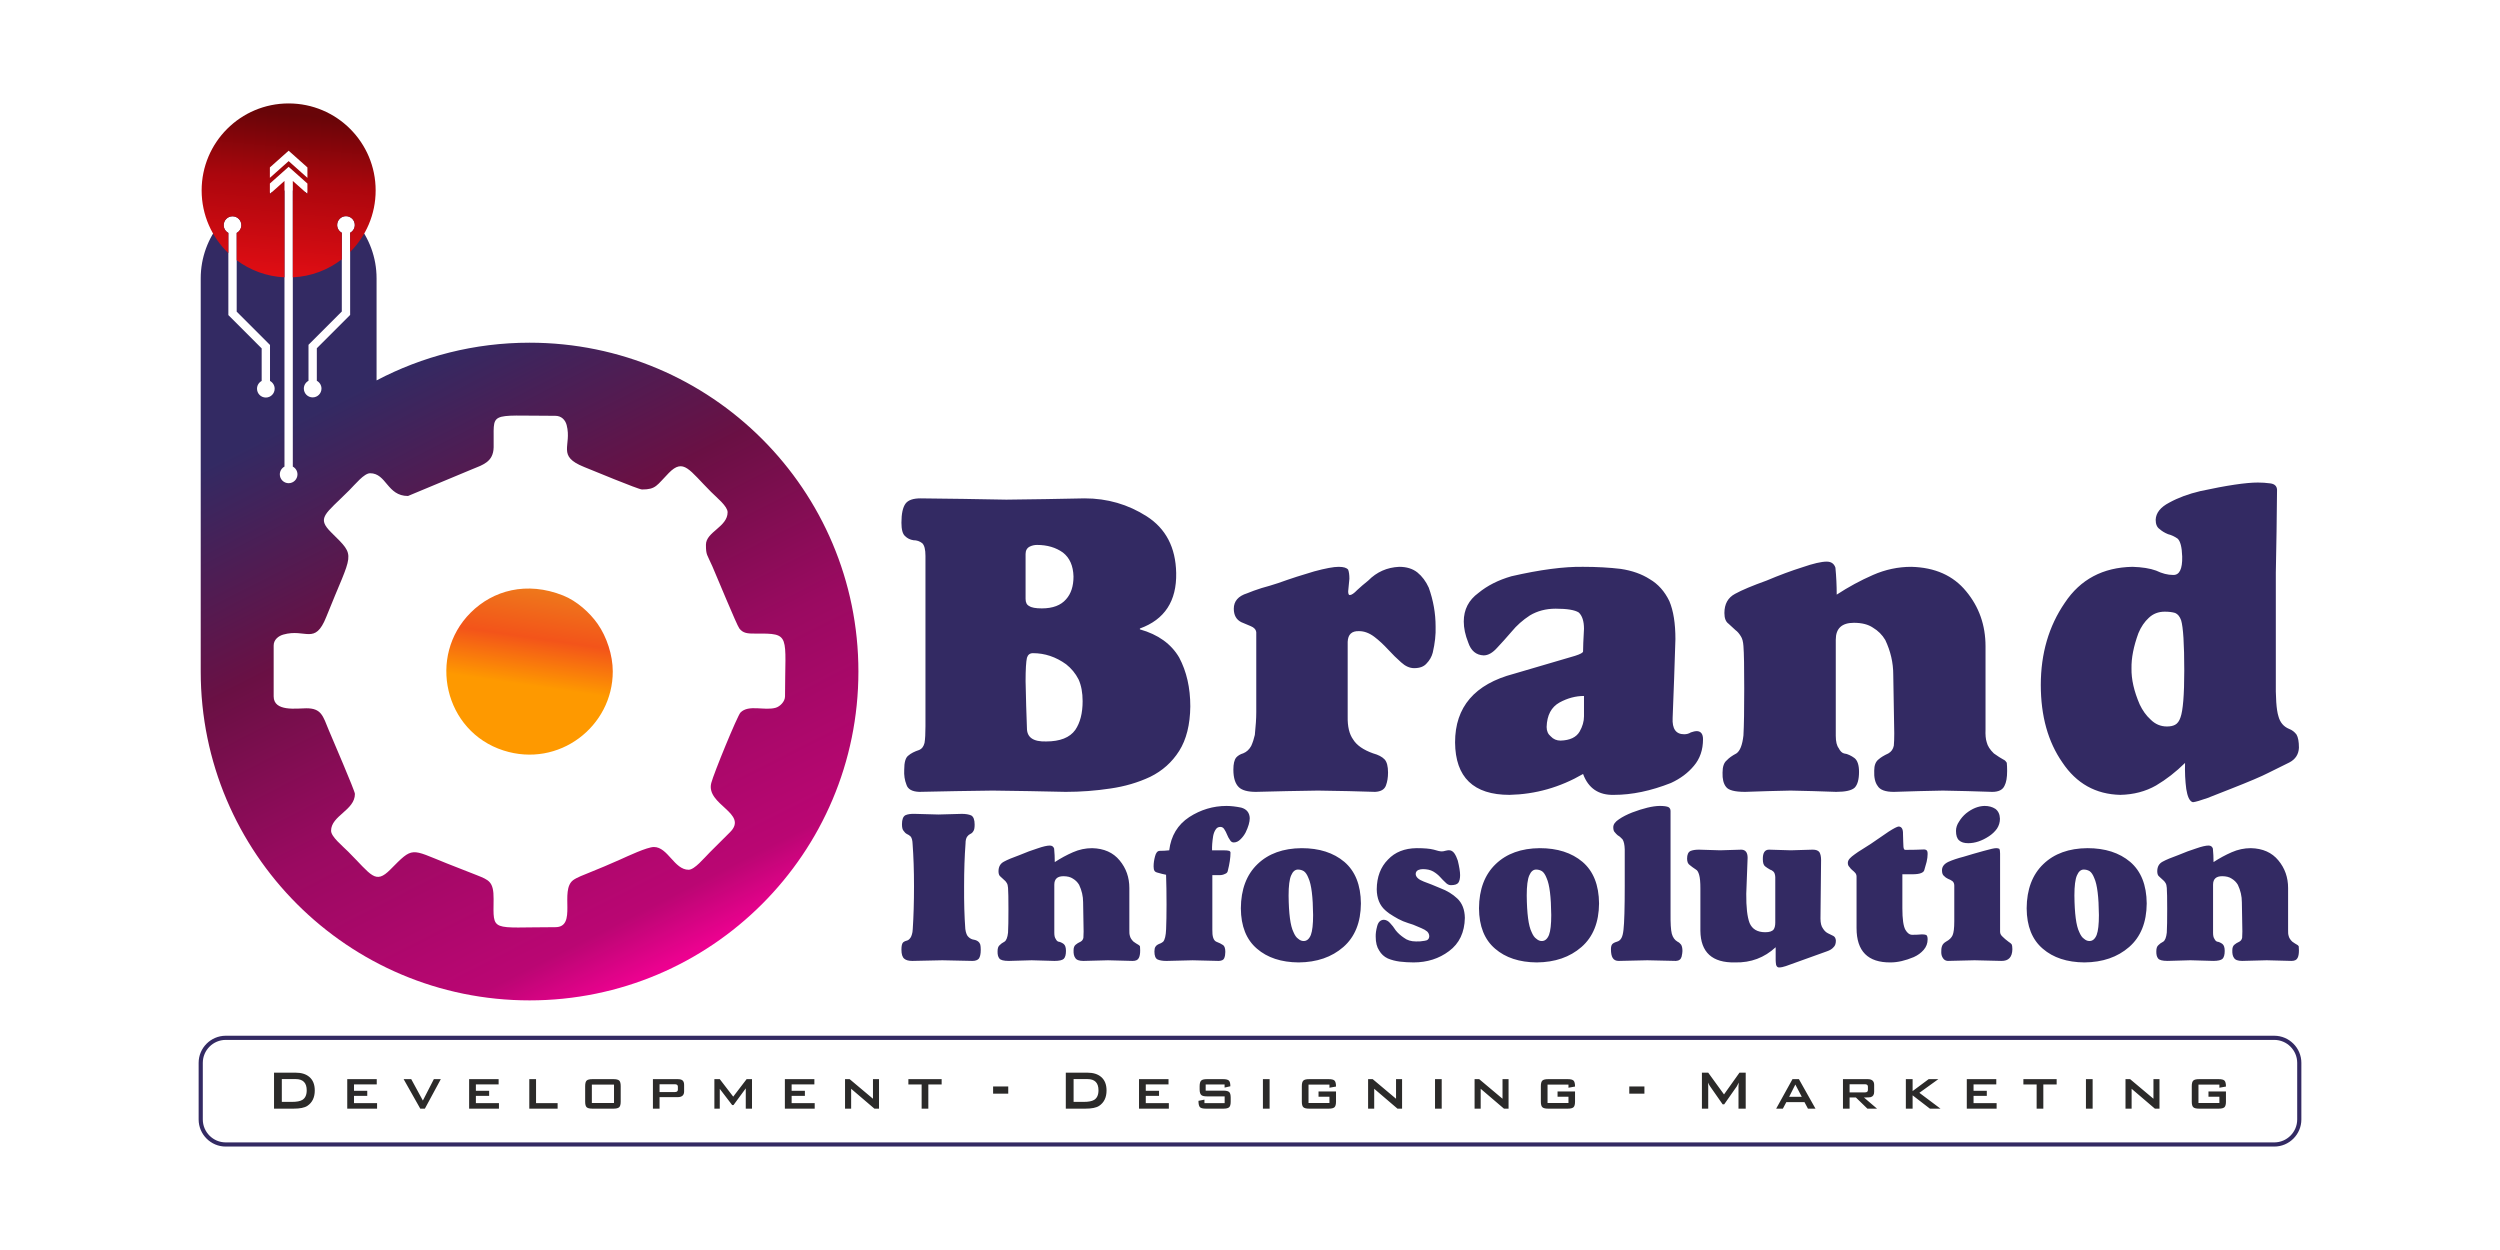 <?xml version="1.0" encoding="UTF-8"?>
<!DOCTYPE svg PUBLIC "-//W3C//DTD SVG 1.1//EN" "http://www.w3.org/Graphics/SVG/1.1/DTD/svg11.dtd">
<!-- Creator: CorelDRAW 2020 (64-Bit Evaluation Version) -->
<svg xmlns="http://www.w3.org/2000/svg" xml:space="preserve" width="254mm" height="127mm" version="1.1" style="shape-rendering:geometricPrecision; text-rendering:geometricPrecision; image-rendering:optimizeQuality; fill-rule:evenodd; clip-rule:evenodd"
viewBox="0 0 25400 12700"
 xmlns:xlink="http://www.w3.org/1999/xlink"
 xmlns:xodm="http://www.corel.com/coreldraw/odm/2003">
 <defs>
  <style type="text/css">
   <![CDATA[
    .fil3 {fill:#2B2A29;fill-rule:nonzero}
    .fil2 {fill:#332A63;fill-rule:nonzero}
    .fil4 {fill:url(#id0)}
    .fil1 {fill:url(#id1)}
    .fil0 {fill:url(#id2)}
   ]]>
  </style>
  <linearGradient id="id0" gradientUnits="userSpaceOnUse" x1="5514.13" y1="5959.19" x2="5262.69" y2="7692.59">
   <stop offset="0" style="stop-opacity:1; stop-color:#EE7A1B"/>
   <stop offset="0.302" style="stop-opacity:1; stop-color:#F3541A"/>
   <stop offset="0.58" style="stop-opacity:1; stop-color:#FE9900"/>
   <stop offset="0.831" style="stop-opacity:1; stop-color:#FE9900"/>
   <stop offset="1" style="stop-opacity:1; stop-color:#FE9900"/>
  </linearGradient>
  <linearGradient id="id1" gradientUnits="userSpaceOnUse" x1="3392.72" y1="1200.02" x2="3045.7" y2="4972.97">
   <stop offset="0" style="stop-opacity:1; stop-color:#680508"/>
   <stop offset="0.18" style="stop-opacity:1; stop-color:#AB060D"/>
   <stop offset="0.451" style="stop-opacity:1; stop-color:#E30E14"/>
   <stop offset="0.831" style="stop-opacity:1; stop-color:#F12A15"/>
   <stop offset="1" style="stop-opacity:1; stop-color:#FD4E15"/>
  </linearGradient>
  <linearGradient id="id2" gradientUnits="userSpaceOnUse" x1="3826.01" y1="3864.89" x2="6854.55" y2="9821.94">
   <stop offset="0" style="stop-opacity:1; stop-color:#332A63"/>
   <stop offset="0.322" style="stop-opacity:1; stop-color:#6A1044"/>
   <stop offset="0.6" style="stop-opacity:1; stop-color:#9A0A61"/>
   <stop offset="0.902" style="stop-opacity:1; stop-color:#BA0673"/>
   <stop offset="1" style="stop-opacity:1; stop-color:#F00192"/>
  </linearGradient>
 </defs>
 <g id="Layer_x0020_1">
  <path class="fil0" d="M2362.45 2197.76c49.51,0 89.64,40.13 89.64,89.64 0,34.2 -19.14,63.92 -47.3,79.03l0 799.82 338.47 338.49 0 365.65c28.16,15.11 47.3,44.83 47.3,79.03 0,49.51 -40.13,89.64 -89.64,89.64 -49.5,0 -89.63,-40.13 -89.63,-89.64 0,-34.19 19.14,-63.9 47.29,-79.02l0 -330.63 -338.47 -338.48 0 -834.86c-28.16,-15.11 -47.3,-44.83 -47.3,-79.03 0,-49.51 40.13,-89.64 89.64,-89.64zm3017.93 1284.02c1845.22,0 3341.07,1495.85 3341.07,3341.07 0,1845.22 -1495.85,3341.07 -3341.07,3341.07 -1845.22,0 -3341.07,-1495.85 -3341.07,-3341.07l0 -4.76 0 -3989.92c0,-425.93 302.13,-784.67 702.64,-872.65l0 15.09 22.04 -19.64c41.2,-7.97 83.38,-13.07 126.33,-15.11l0 2804.79c-28.15,15.11 -47.3,44.83 -47.3,79.02 0,49.51 40.14,89.64 89.64,89.64 49.51,0 89.64,-40.13 89.64,-89.64 0,-34.19 -19.14,-63.91 -47.3,-79.03l0 -2804.78c42.95,2.04 85.13,7.14 126.34,15.11l22.04 19.64 0 -15.09c400.52,87.98 702.63,446.72 702.63,872.65l0 1036.72c464.34,-244.51 993.13,-383.11 1554.37,-383.11zm-1822.91 -1116.83l0 834.87 -338.47 338.47 0 330.64c28.15,15.12 47.29,44.83 47.29,79.02 0,49.5 -40.13,89.63 -89.63,89.63 -49.51,0 -89.64,-40.13 -89.64,-89.63 0,-34.2 19.14,-63.92 47.3,-79.03l0 -365.67 338.47 -338.47 0 -799.84c-28.15,-15.12 -47.3,-44.82 -47.3,-79.01 0,-49.51 40.14,-89.64 89.64,-89.64 49.51,0 89.64,40.13 89.64,89.64 0,34.19 -19.14,63.91 -47.3,79.02zm587.94 2674.31c-213.42,0 -217.92,-231.15 -385.25,-231.15 -60.51,0 -150.41,111.89 -211.89,173.36 -246.62,246.62 -335.1,277.6 -181.64,429.31 258.87,255.93 215.32,186.63 -51.46,856.58 -116.19,291.78 -208.12,115.16 -436.51,179.9 -48.53,13.76 -98.14,51.18 -98.14,111l0 517.34c0,157.54 234.34,121.13 330.67,120.62 154.11,-0.81 169.69,76.62 229.24,222.05 33.11,80.86 265.63,616.61 265.63,647.98 0,166.15 -242.16,220.71 -242.16,374.24 0,60.51 111.89,150.42 173.36,211.89 236.87,236.87 274.57,338.21 429.31,181.64 233.25,-235.99 202.31,-210.1 573.53,-61.74 96.6,38.61 203.02,78.85 300.36,117.91 126.93,50.94 175.93,65.32 174.67,243.6 -2.41,343.04 -36.64,286.34 627.26,286.34 225.84,0 39.58,-374.46 181.95,-478.48 36.44,-26.63 112.15,-55.3 157.59,-73.56 104.59,-42.04 209.65,-86.21 317.14,-134.17 74.56,-33.26 275.2,-128.32 344.98,-128.32 141.94,0 206.61,231.15 352.23,231.15 60.76,0 155.61,-117.09 217.39,-178.87 70.59,-70.58 133.39,-132.36 204.03,-203.24 191.32,-191.96 -247.37,-277.37 -191.33,-498.59 24.68,-97.43 266.17,-685.21 297.03,-716.58 83.35,-84.7 244.43,-15.35 358.45,-48.81 43.81,-12.86 94.07,-63.52 94.07,-115.06 0,-628.13 63.64,-641.28 -297.35,-638.26 -85.02,0.71 -129.52,-3.51 -167.25,-52.89 -26.01,-34.04 -230.15,-531.27 -273.18,-629.41 -54.24,-123.69 -65.74,-112.79 -65.74,-220.45 0,-131.21 220.14,-180.55 220.14,-330.22 0,-60.19 -106.99,-145.51 -167.86,-206.38 -223.23,-223.23 -278.69,-345.97 -429.33,-192.69 -123.57,125.73 -129.16,167.92 -272.38,167.92 -36,0 -511.68,-198.2 -586.55,-227.98 -284.99,-113.37 -124.02,-212.98 -179.08,-426.32 -13.9,-53.87 -54.77,-94.19 -114.95,-94.19 -708.64,0 -619.15,-53.39 -626.89,319.73 -3.15,151.86 -113.86,179.21 -225.38,225.91l-644.71 268.89z"/>
  <path class="fil1" d="M2932.66 1050.9c488.18,0 883.92,395.74 883.92,883.92 0,244.2 -99.02,465.27 -259.11,625.24l0 -195.11c28.16,-15.11 47.3,-44.83 47.3,-79.02 0,-49.51 -40.13,-89.64 -89.64,-89.64 -49.5,0 -89.64,40.13 -89.64,89.64 0,34.19 19.15,63.89 47.3,79.01l0 269.56c-138.96,107.42 -310.75,174.39 -497.79,183.21l0 -979.32 148.38 132.22 0 -105.89 -190.72 -169.95 -190.71 169.95 0 105.89 148.37 -132.22 0 979.32c-181.56,-8.56 -348.8,-71.88 -485.53,-173.84l0 -277.44c28.16,-15.11 47.3,-44.83 47.3,-79.03 0,-49.51 -40.13,-89.64 -89.64,-89.64 -49.51,0 -89.64,40.13 -89.64,89.64 0,34.2 19.14,63.92 47.3,79.03l0 205.6c-167.26,-160.83 -271.37,-386.85 -271.37,-637.21 0,-488.18 395.74,-883.92 883.92,-883.92zm-190.71 756.03l0 -105.89 190.71 -169.94 190.72 169.94 0 105.89 -190.72 -169.94 -190.71 169.94z"/>
  <path class="fil2" d="M9402.67 7378.16c0,74.63 -2.89,131.14 -9.41,169.54 -9.42,36.94 -26.81,60.85 -53.62,71.72 -48.54,15.94 -85.49,34.78 -110.84,57.23 -28.26,20.29 -42.02,68.11 -42.02,144.18 -2.9,55.06 4.34,105.05 22.46,150.69 13.76,46.37 57.23,71 129.68,73.9 249.95,-5.8 498.45,-10.14 746.95,-13.04 247.05,2.9 493.38,7.24 740.43,13.04 155.04,0 306.46,-11.59 454.98,-34.05 146.35,-21.01 281.83,-60.86 404.99,-118.82 123.89,-60.85 221.7,-148.52 294.15,-262.99 73.17,-115.92 110.84,-266.61 113.02,-452.08 0,-189.82 -37.68,-355 -113.02,-497 -81.15,-138.38 -213.73,-234.01 -399.2,-286.18l0 -8.69c251.4,-90.56 374.56,-278.93 368.77,-564.38 -5.07,-259.37 -105.05,-450.63 -299.22,-575.24 -190.54,-121.72 -400.64,-182.58 -631.03,-182.58 -264.44,5.8 -529.6,10.15 -795.49,13.04 -289.8,-5.79 -580.32,-10.14 -871.57,-13.04 -74.62,0 -125.33,17.39 -152.14,52.89 -28.25,38.4 -42.02,102.88 -42.02,194.89 0,68.83 12.32,114.47 36.95,135.48 22.46,22.46 50.71,36.95 85.49,42.02 34.05,0 63.76,10.14 89.11,30.43 21.74,21.01 32.6,63.75 32.6,128.23l0 1730.81zm1596.78 -254.29c0,122.44 -25.35,219.52 -74.62,291.97 -55.78,78.24 -155.04,117.37 -296.32,117.37 -129.68,3.62 -194.88,-40.58 -194.88,-134.76 -5.8,-144.17 -10.15,-304.29 -13.77,-478.89 0,-118.82 5.07,-197.79 13.77,-236.18 9.41,-31.16 29.7,-47.1 60.85,-47.1 120.99,0 233.29,37.68 337.62,113.03 52.16,41.29 94.9,92.01 126.06,153.59 27.53,60.85 41.29,134.75 41.29,220.97zm-579.59 -1494.63c0,-35.5 13.77,-60.86 41.3,-75.35 23.18,-11.59 48.54,-17.38 75.34,-17.38 103.61,0 191.27,26.08 262.99,77.52 68.83,53.61 104.33,134.75 107.23,243.43 0,97.8 -24.63,174.6 -75.35,231.11 -52.89,61.58 -135.48,92.73 -246.33,92.73 -63.03,0 -105.77,-7.97 -128.23,-23.9 -24.63,-11.6 -36.95,-36.23 -36.95,-73.18l0 -454.98zm2343.73 1609.1c0,60.85 -5.07,136.93 -14.49,228.21 -8.69,39.12 -21.01,76.8 -36.95,112.3 -19.56,35.5 -46.37,60.86 -80.42,74.62 -29.7,8.69 -54.34,23.18 -71.72,42.75 -19.56,23.9 -28.98,65.2 -28.98,123.16 0,84.04 18.83,143.45 55.78,178.95 32.6,31.15 90.56,47.09 172.43,47.09 210.1,-5.8 420.21,-10.14 631.76,-13.04 218.07,2.9 410.79,7.24 579.59,13.04 59.41,-2.9 96.36,-24.63 110.85,-65.93 13.76,-36.95 21.01,-80.42 21.01,-129.68 0,-63.76 -11.59,-108.68 -34.78,-134.03 -25.35,-26.81 -64.48,-47.09 -117.36,-61.58 -99.26,-35.5 -166.64,-82.6 -202.14,-140.56 -39.84,-55.06 -57.96,-133.3 -55.78,-234.01l0 -758.54c2.9,-75.35 41.29,-111.57 115.92,-108.67 51.43,0 102.87,18.83 154.31,57.23 47.82,36.23 94.19,79.7 139.83,128.96 44.92,49.27 89.84,92.74 133.31,131.13 42.74,39.13 86.93,58.69 131.85,58.69 56.51,0 97.81,-15.22 125.34,-46.37 31.88,-32.6 52.89,-69.55 63.76,-111.57 22.45,-96.36 31.87,-184.02 28.98,-264.44 0,-134.03 -23.19,-265.89 -69.56,-395.57 -28.98,-63.76 -67.37,-115.2 -115.19,-154.32 -48.54,-38.4 -110.12,-57.23 -185.47,-57.23 -123.16,5.79 -228.21,52.16 -314.43,139.82 -42.74,34.05 -79.69,65.93 -111.57,95.64 -32.6,34.05 -57.96,51.43 -76.07,51.43 -10.87,0 -15.94,-13.04 -15.94,-38.39 5.07,-49.99 9.42,-92.01 12.31,-127.51 0,-39.85 -4.34,-70.28 -12.31,-91.29 -13.77,-19.56 -46.37,-29.7 -97.08,-29.7 -50.72,0 -133.31,15.21 -248.5,46.36 -112.3,32.6 -234.74,71.73 -365.87,118.82 -59.41,19.56 -115.2,36.22 -168.81,50.71 -56.51,18.12 -105.05,35.5 -146.35,52.89 -90.56,28.26 -135.48,80.42 -135.48,156.49 0,65.93 25.36,111.57 76.08,136.93 27.53,11.59 59.4,24.63 96.35,40.57 34.05,13.77 52.89,34.78 55.79,63.03l0 813.61zm3329.77 39.12c0,52.16 -15.22,104.33 -44.2,155.04 -34.05,58.68 -98.53,89.11 -194.16,92.01 -39.85,0 -73.18,-14.49 -99.26,-42.74 -27.53,-22.46 -42.02,-54.34 -42.02,-95.64 3.62,-119.54 47.09,-202.13 131.86,-249.22 80.42,-43.47 163.01,-65.93 247.78,-65.93l0 206.48zm-712.18 -431.8c-398.47,105.05 -597.71,336.89 -597.71,696.96 2.9,355.73 187.65,533.23 553.52,533.23 262.99,-5.8 512.21,-76.07 746.95,-212.28l0 0c53.61,145.63 158.66,216.63 314.43,212.28 182.57,0 375.28,-40.57 578.87,-120.99 95.63,-44.19 173.15,-102.15 232.56,-173.88 61.58,-72.45 92.73,-162.28 92.73,-270.23 0,-52.17 -20.28,-79.7 -60.13,-82.6 -18.84,0 -40.57,4.35 -63.76,13.04 -18.83,12.32 -42.02,18.84 -67.37,18.84 -84.04,0 -123.17,-55.06 -117.37,-165.91 10.87,-267.33 20.28,-533.95 28.25,-800.56 0,-160.11 -20.28,-288.35 -61.58,-386.15 -47.81,-99.26 -114.47,-173.88 -199.23,-223.15 -81.15,-52.16 -179.68,-86.94 -294.87,-104.32 -115.2,-13.77 -242.71,-21.01 -382.53,-21.01 -194.17,-2.9 -436.87,28.97 -727.39,95.63 -133.31,38.4 -244.88,94.91 -335.44,169.53 -99.26,72.45 -149.25,168.81 -149.25,290.52 0,66.65 15.22,137.65 44.92,212.28 28.26,85.49 81.14,128.96 157.22,131.85 45.64,0 91.28,-26.08 138.37,-78.97 44.2,-46.36 92.01,-100.7 144.9,-161.56 52.17,-63.75 114.47,-118.81 186.92,-165.91 75.35,-44.91 162.29,-68.1 261.54,-68.1 116.65,0 194.17,13.04 234.01,38.4 35.5,32.6 53.62,88.39 53.62,165.91 -6.53,113.74 -9.42,189.82 -9.42,229.66 0,13.04 -26.81,27.53 -81.15,44.92l-621.61 182.57zm3270.35 -347.75c0,-113.02 61.58,-170.26 184.02,-170.26 81.15,0 145.63,16.66 193.44,49.27 52.17,31.15 94.19,72.45 125.34,125.33 53.61,113.02 81.14,230.39 81.14,352.11 3.62,237.63 7.25,436.87 10.14,596.25 0,51.44 -1.44,92.74 -4.34,125.34 -7.25,35.5 -25.36,61.58 -55.79,78.97 -42.74,19.56 -76.79,39.85 -100.7,61.58 -28.26,22.46 -42.75,60.13 -42.75,112.3 -2.9,69.55 8.7,120.99 34.05,155.04 23.91,41.3 78.97,61.58 165.19,61.58 166.63,-5.8 333.26,-10.14 498.45,-13.04 168.8,2.9 335.44,7.24 501.35,13.04 63.75,0 105.77,-20.28 124.61,-61.58 18.11,-34.05 26.8,-84.04 26.8,-150.7 0,-35.5 -1.44,-63.03 -3.62,-83.31 -10.14,-16.67 -21.73,-28.26 -35.5,-33.33 -23.91,-13.04 -56.51,-33.32 -95.63,-61.58 -39.85,-38.4 -63.76,-76.07 -72.45,-113.02 -10.87,-32.6 -14.49,-76.07 -12.32,-131.13l0 -843.31c0,-215.18 -65.2,-401.37 -197.06,-560.03 -131.13,-160.12 -317.33,-242.71 -557.86,-248.5 -133.3,0 -262.99,27.53 -388.32,82.59 -126.07,55.06 -249.23,121.71 -368.77,199.96l0 0c0,-92.01 -4.35,-183.3 -13.04,-273.86 -13.77,-41.3 -43.47,-61.58 -88.39,-61.58 -53.61,0 -136.2,18.83 -247.05,57.23 -113.02,35.5 -234.01,80.42 -364.42,135.48 -142.72,51.44 -249.23,95.64 -318.78,134.03 -73.17,38.4 -109.39,103.61 -109.39,195.62 0,52.16 13.76,88.38 41.29,107.95 24.63,23.9 48.54,45.64 71.73,65.92 19.56,13.77 36.95,34.78 53.61,61.59 15.21,22.45 23.91,55.78 26.8,99.98 5.8,71.72 7.97,215.17 7.97,430.34 0,216.63 -2.17,376.01 -7.97,478.17 -10.86,97.08 -34.77,157.94 -71.72,182.57 -42.74,22.46 -75.35,45.64 -97.08,69.55 -28.98,23.18 -43.47,64.48 -43.47,125.34 -2.17,63.75 9.42,112.29 35.5,144.9 24.63,34.05 89.11,50.71 193.44,50.71 155.04,-5.8 308.63,-10.14 462.22,-13.04 155.04,2.9 309.36,7.24 462.95,13.04 94.91,0 157.94,-14.49 188.37,-42.74 28.98,-29.71 44.2,-83.32 44.2,-160.84 0,-69.55 -15.94,-116.64 -47.1,-140.55 -15.21,-11.59 -31.87,-21.01 -49.99,-29.71 -17.38,-8.69 -36.22,-14.49 -55.78,-16.66 -21.01,-5.8 -39.12,-23.91 -53.61,-53.61 -19.57,-25.36 -29.71,-66.66 -29.71,-125.34l0 -978.06zm4470.84 -682.47c5.79,-278.93 10.14,-558.59 12.31,-840.41 -2.17,-36.95 -25.35,-57.96 -67.37,-63.76 -42.75,-5.8 -85.49,-8.69 -127.51,-8.69 -120.99,0 -315.16,28.98 -583.95,86.94 -120.26,28.25 -226.04,67.37 -316.6,117.36 -89.11,46.37 -134.75,104.33 -137.65,173.88 0,45.64 13.76,77.52 41.29,95.63 21.74,19.56 49.99,36.95 84.05,50.72 34.77,8.69 66.65,23.91 97.08,44.92 28.25,25.35 44.19,86.21 47.09,182.57 2.9,127.51 -28.26,189.82 -92.74,186.92 -53.61,0 -110.84,-14.49 -172.42,-44.2 -61.59,-22.46 -142,-35.5 -240.54,-38.39 -299.94,5.79 -528.87,127.51 -686.81,365.14 -163.01,237.63 -244.16,515.84 -244.16,834.61 0,315.88 73.18,578.15 219.52,788.25 142.73,213.73 339.07,323.12 588.29,328.92 135.48,-2.9 257.2,-34.78 363.7,-95.63 102.87,-60.86 200.68,-136.93 294.14,-228.94l0 0c-2.9,94.91 1.45,183.29 12.32,265.16 5.79,36.95 13.76,67.38 24.63,91.29 12.31,25.35 26.8,39.84 43.47,42.74 26.8,-2.9 76.07,-17.39 147.79,-42.74 69.56,-26.81 147.8,-57.96 234.01,-92.01 190.55,-74.63 317.33,-128.96 380.36,-161.56 83.32,-40.58 156.49,-76.8 218.08,-107.95 61.58,-32.61 93.45,-82.6 96.35,-149.25 0,-60.86 -7.97,-105.78 -24.63,-134.03 -20.29,-26.81 -45.64,-46.37 -75.35,-57.24 -55.78,-23.18 -92.01,-65.92 -108.67,-129.68 -20.29,-64.48 -28.98,-190.54 -26.08,-378.91l0 -1081.66zm-1466.37 975.16c-2.18,-103.6 21.01,-223.14 70.27,-357.9 26.81,-64.48 62.31,-115.92 105.78,-155.76 43.47,-41.3 97.08,-62.31 161.56,-62.31 42.02,0 77.52,4.35 105.77,13.04 27.54,11.59 47.1,36.23 60.86,74.62 21.01,69.56 31.88,239.81 31.88,511.5 0,247.05 -13.04,405.71 -38.4,475.26 -12.31,36.95 -30.43,61.58 -54.34,74.62 -21.01,11.6 -48.54,17.39 -83.31,17.39 -64.48,0 -119.54,-23.91 -165.91,-70.27 -45.64,-41.3 -81.87,-92.74 -110.85,-153.6 -57.96,-134.03 -85.49,-255.74 -83.31,-366.59z"/>
  <path class="fil2" d="M9964.41 9650.48c0,-22.14 -1.46,-39.21 -4.36,-52.27 -4.72,-13.44 -10.53,-22.87 -17.42,-28.68 -12.35,-11.26 -28.32,-18.88 -48.28,-22.15 -19.97,-2.9 -37.4,-11.61 -52.64,-25.77 -17.06,-13.43 -28.32,-41.02 -34.13,-82.77 -9.43,-127.78 -13.43,-272.26 -12.34,-434.16 0,-162.27 5.08,-306.75 14.52,-433.08 0,-33.04 5.81,-57.36 17.43,-72.24 8.35,-11.25 18.15,-19.97 29.04,-25.41 14.52,-5.81 25.77,-15.97 33.76,-30.86 8.35,-11.25 12.34,-33.03 12.34,-64.98 0,-49.37 -11.62,-80.59 -34.85,-93.29 -23.96,-10.53 -55.9,-15.98 -95.47,-15.98 -78.41,2.91 -157.55,5.09 -237.78,6.54 -78.77,-2.91 -158.27,-5.08 -237.77,-6.54 -42.47,-1.45 -75.14,3.27 -97.65,13.8 -23.23,12.7 -34.85,43.2 -34.85,91.48 0,33.4 5.44,55.54 16.33,67.16 9.81,14.88 21.06,25.77 34.49,32.67 13.8,5.81 26.5,14.16 38.12,25.77 11.25,14.89 17.42,38.84 18.87,72.24 9.44,126.33 14.52,270.45 14.52,432.72 0,161.9 -4.35,306.38 -12.7,433.8 -1.09,23.59 -3.99,41.75 -8.35,54.45 -3.99,14.88 -9.08,26.5 -15.25,35.21 -11.25,15.98 -23.59,25.78 -37.39,28.68 -13.07,2.54 -25.41,8.35 -36.3,17.06 -11.98,11.26 -17.79,35.94 -17.79,74.42 0,47.19 10.17,78.41 30.13,93.3 17.07,14.15 43.57,21.41 80.23,21.41 102.01,-2.9 204.01,-5.08 305.3,-6.53 102.37,1.45 204.01,3.63 305.65,6.53 29.41,0 51.19,-7.62 64.98,-23.23 13.07,-17.79 19.61,-47.55 19.61,-89.3zm747.44 -662.87c0,-56.63 30.86,-85.3 92.21,-85.3 40.66,0 72.96,8.35 96.92,24.68 26.14,15.61 47.19,36.3 62.8,62.8 26.87,56.63 40.66,115.44 40.66,176.43 1.82,119.07 3.63,218.9 5.08,298.76 0,25.77 -0.72,46.46 -2.17,62.8 -3.63,17.79 -12.71,30.86 -27.96,39.57 -21.41,9.8 -38.48,19.97 -50.45,30.86 -14.16,11.25 -21.42,30.13 -21.42,56.26 -1.45,34.85 4.35,60.63 17.06,77.69 11.98,20.69 39.57,30.85 82.77,30.85 83.49,-2.9 166.98,-5.08 249.75,-6.53 84.58,1.45 168.08,3.63 251.21,6.53 31.94,0 53,-10.16 62.44,-30.85 9.07,-17.06 13.43,-42.11 13.43,-75.51 0,-17.79 -0.73,-31.58 -1.82,-41.75 -5.08,-8.35 -10.89,-14.15 -17.79,-16.69 -11.98,-6.54 -28.31,-16.7 -47.91,-30.86 -19.97,-19.24 -31.95,-38.12 -36.31,-56.63 -5.44,-16.34 -7.26,-38.12 -6.17,-65.71l0 -422.55c0,-107.81 -32.67,-201.11 -98.74,-280.61 -65.7,-80.22 -159,-121.61 -279.52,-124.51 -66.79,0 -131.77,13.79 -194.57,41.38 -63.17,27.59 -124.88,60.99 -184.78,100.19l0 0c0,-46.1 -2.18,-91.84 -6.53,-137.21 -6.9,-20.7 -21.78,-30.86 -44.29,-30.86 -26.86,0 -68.25,9.44 -123.79,28.68 -56.63,17.78 -117.25,40.29 -182.6,67.88 -71.51,25.77 -124.87,47.92 -159.72,67.16 -36.67,19.24 -54.82,51.91 -54.82,98.01 0,26.14 6.9,44.29 20.69,54.09 12.35,11.98 24.33,22.87 35.94,33.04 9.8,6.89 18.52,17.42 26.87,30.85 7.62,11.26 11.98,27.95 13.43,50.1 2.9,35.94 3.99,107.81 3.99,215.63 0,108.54 -1.09,188.4 -3.99,239.59 -5.45,48.64 -17.43,79.14 -35.94,91.48 -21.42,11.25 -37.75,22.87 -48.64,34.85 -14.53,11.62 -21.79,32.31 -21.79,62.8 -1.08,31.95 4.72,56.27 17.79,72.6 12.34,17.06 44.65,25.41 96.93,25.41 77.68,-2.9 154.64,-5.08 231.6,-6.53 77.69,1.45 155.01,3.63 231.97,6.53 47.55,0 79.13,-7.26 94.38,-21.41 14.52,-14.89 22.15,-41.75 22.15,-80.59 0,-34.85 -7.99,-58.45 -23.6,-70.43 -7.62,-5.81 -15.97,-10.53 -25.05,-14.88 -8.71,-4.36 -18.15,-7.26 -27.95,-8.35 -10.53,-2.9 -19.6,-11.98 -26.86,-26.86 -9.81,-12.71 -14.89,-33.4 -14.89,-62.81l0 -490.07zm1605.61 -96.19l73.7 0c19.96,0 38.11,-4 54.81,-12.71 15.97,-5.45 25.05,-15.25 27.95,-28.68 18.52,-73.33 27.96,-135.77 27.96,-186.59 0,-8.35 -4.72,-14.88 -13.44,-18.87 -11.25,-3.64 -31.58,-5.45 -60.98,-5.45l-112.9 0c-1.45,-40.66 2.18,-89.3 11.25,-145.93 5.45,-27.59 14.52,-50.1 26.87,-67.16 10.52,-16.34 25.77,-24.69 46.46,-24.69 17.43,0 30.86,8.35 40.3,24.69 10.52,15.61 19.6,33.76 27.95,54.45 8.35,20.33 17.42,37.76 27.95,51.91 9.44,17.79 22.51,26.87 39.21,26.87 25.41,0 48.64,-10.89 70.06,-33.04 19.96,-19.24 37.03,-42.11 50.82,-68.24 27.95,-57.72 42.11,-106.37 42.11,-145.94 -2.54,-55.54 -31.58,-91.11 -86.4,-106.72 -55.18,-11.26 -104.91,-17.06 -149.56,-17.06 -135.4,0 -261.37,37.75 -378.26,112.89 -117.98,77.69 -185.86,190.22 -204.02,337.97 -32.67,3.63 -65.34,5.45 -97.65,5.45 -22.14,1.08 -37.39,19.96 -46.46,55.9 -9.44,34.85 -14.52,68.61 -14.52,102.01 0,20.33 2.9,34.85 8.35,43.56 3.99,8.35 13.43,14.88 27.95,18.88 36.3,10.89 66.43,18.15 90.39,22.5 3.27,88.58 4.72,189.5 4.72,303.12 0,100.19 -1.45,183.32 -4.36,250.12 -2.54,65.34 -12.7,107.45 -29.77,126.69 -8.34,6.9 -17.42,12.7 -26.86,17.06 -11.61,3.99 -21.78,8.71 -30.13,13.8 -7.98,3.99 -15.25,11.25 -21.78,21.05 -6.53,10.16 -10.16,26.14 -10.16,47.92 0,43.2 10.52,70.42 31.94,80.95 21.42,9.8 51.55,14.88 91.12,14.88 88.57,-2.9 177.15,-5.08 265.36,-6.53 88.58,1.45 177.15,3.63 265.73,6.53 29.77,-1.45 47.92,-10.52 54.81,-27.58 7.63,-17.79 11.26,-38.85 11.26,-63.9 0,-34.48 -7.26,-57.71 -21.78,-68.97 -17.43,-11.98 -40.66,-23.96 -70.43,-35.21 -28.31,-13.43 -41.38,-54.09 -39.57,-122.34l0 -553.59zm289.69 337.24c1.09,181.87 55.91,318.36 163.72,410.2 105.64,91.48 246.85,137.95 423.28,139.4 185.14,-1.45 336.15,-53.73 454.13,-156.46 117.62,-102.73 177.15,-250.48 178.6,-442.51 -1.45,-187.32 -57.72,-328.17 -168.07,-422.55 -110,-92.94 -254.84,-139.4 -434.17,-139.4 -187.68,1.45 -336.88,55.18 -447.6,161.54 -111.8,107.09 -168.8,257.02 -169.89,449.78zm580.46 -393.88c22.15,0 42.11,5.81 60.26,17.07 17.43,12.34 33.04,35.57 46.47,70.42 29.77,65.34 45.01,189.86 46.83,374.63 0,94.02 -7.62,161.54 -22.87,202.2 -17.43,42.48 -42.47,62.8 -74.78,61.71 -18.52,0 -36.3,-7.62 -53.36,-22.5 -19.24,-12.71 -35.22,-35.94 -49.01,-69.34 -31.22,-63.53 -47.19,-186.95 -49.01,-370.27 0,-97.65 8.71,-166.26 26.14,-205.11 16.7,-39.2 39.93,-58.81 69.33,-58.81zm1205.21 -217.44c-122.33,1.45 -219.26,39.93 -290.77,115.8 -74.78,75.14 -113.26,176.06 -114.35,302.03 1.09,91.48 29.77,162.27 84.94,211.64 27.59,25.04 56.63,45.74 87.13,62.8 30.49,19.24 62.44,35.94 95.47,50.09 34.85,13.44 68.97,25.05 102.37,35.22 30.49,12.7 58.08,24.32 82.77,34.85 24.68,10.16 45.01,21.78 60.62,35.21 13.43,14.16 20.33,30.13 20.33,47.92 -1.45,27.59 -17.42,42.83 -47.92,45.74 -30.49,5.81 -59.53,7.62 -87.12,6.53 -49.73,0 -90.39,-12.7 -122.34,-37.39 -33.03,-22.14 -60.62,-46.83 -82.76,-74.42 -19.61,-30.49 -39.21,-55.9 -58.45,-75.5 -18.15,-20.7 -39.21,-31.59 -62.44,-33.04 -34.85,1.45 -57.35,22.87 -68.24,64.98 -11.26,41.02 -15.98,76.96 -14.89,107.45 0,58.09 11.62,104.91 34.85,139.4 20.69,36.3 50.1,63.53 87.85,81.32 37.03,15.61 77.69,26.13 121.61,31.94 46.1,5.45 92.93,8.35 140.49,8.35 138.31,0 258.46,-38.48 360.47,-115.07 104.19,-77.33 157.55,-189.86 160.45,-337.61 -1.45,-84.22 -27.22,-149.92 -76.96,-196.75 -47.19,-44.65 -104.54,-79.5 -171.34,-104.55 -30.49,-13.43 -60.26,-25.78 -89.3,-37.03 -29.04,-10.16 -55.9,-20.33 -80.95,-30.86 -52.28,-19.96 -79.5,-45.37 -80.95,-75.87 0,-18.87 9.07,-33.03 26.86,-41.38 14.16,-5.81 29.4,-8.71 46.1,-8.71 41.75,0 76.96,7.99 104.55,23.59 27.95,16.34 51.18,35.22 70.42,56.27 18.52,20.69 36.67,39.21 54.46,55.54 17.06,18.52 35.57,27.59 54.81,27.59 38.84,0 64.62,-8.35 76.6,-25.41 11.61,-17.79 17.42,-43.2 17.42,-76.59 0,-34.49 -7.98,-83.86 -23.59,-147.75 -9.44,-29.04 -21.06,-53.73 -35.22,-74.42 -14.88,-20.33 -33.03,-30.86 -54.45,-30.86 -9.07,0 -21.05,1.82 -35.21,5.45 -14.88,4.36 -27.23,6.53 -37.39,6.53 -17.79,0 -45.38,-6.17 -83.13,-18.15 -37.75,-9.8 -95.11,-14.88 -172.8,-14.88zm633.83 611.32c1.09,181.87 55.91,318.36 163.72,410.2 105.64,91.48 246.85,137.95 423.28,139.4 185.14,-1.45 336.15,-53.73 454.13,-156.46 117.62,-102.73 177.15,-250.48 178.6,-442.51 -1.45,-187.32 -57.72,-328.17 -168.07,-422.55 -110,-92.94 -254.84,-139.4 -434.17,-139.4 -187.68,1.45 -336.88,55.18 -447.6,161.54 -111.8,107.09 -168.8,257.02 -169.89,449.78zm580.46 -393.88c22.15,0 42.11,5.81 60.26,17.07 17.43,12.34 33.04,35.57 46.47,70.42 29.77,65.34 45.01,189.86 46.83,374.63 0,94.02 -7.62,161.54 -22.87,202.2 -17.43,42.48 -42.47,62.8 -74.78,61.71 -18.52,0 -36.3,-7.62 -53.36,-22.5 -19.24,-12.71 -35.22,-35.94 -49.01,-69.34 -31.22,-63.53 -47.19,-186.95 -49.01,-370.27 0,-97.65 8.71,-166.26 26.14,-205.11 16.7,-39.2 39.93,-58.81 69.33,-58.81zm900.28 161.18c0,228.34 -4.36,378.63 -12.7,450.87 -4,37.75 -10.89,65.34 -20.7,83.13 -10.16,19.24 -25.04,31.58 -44.65,37.39 -23.96,6.9 -40.29,15.61 -48.64,25.41 -9.08,10.53 -13.43,27.59 -13.43,51.19 0,40.29 5.81,69.69 17.42,88.21 12.34,20.69 32.67,30.85 60.99,30.85 96.56,-2.9 193.85,-5.08 291.5,-6.53 96.92,1.45 193.49,3.63 290.41,6.53 30.86,-1.45 50.1,-15.97 57.72,-43.56 5.45,-25.05 8.35,-43.56 8.35,-56.63 0,-29.04 -4.72,-50.46 -13.43,-64.61 -9.8,-13.44 -22.15,-23.96 -37.03,-30.86 -28.31,-16.34 -47.55,-43.56 -57.72,-80.95 -9.8,-37.76 -13.79,-107.46 -12.7,-209.83l0 -1036.04c0,-17.79 -6.54,-30.86 -20.33,-39.57 -15.98,-8.35 -46.47,-12.7 -91.48,-12.7 -71.52,1.45 -164.45,23.59 -278.43,66.79 -52.28,20.69 -96.57,43.2 -132.87,68.25 -39.2,25.41 -58.81,52.63 -58.81,81.68 0,25.04 5.45,42.47 16.7,52.27 8.35,10.53 18.15,21.05 30.13,30.86 13.8,6.89 29.41,20.32 46.83,39.2 13.8,20.69 21.42,54.82 22.87,102.37l0 366.28zm768.5 461.4c2.91,218.89 120.52,325.98 353.22,320.9 159.72,3.63 296.58,-47.92 411.66,-154.28l0 0 0 128.87c0,14.16 1.45,30.13 3.99,47.92 4.36,17.42 13.43,27.22 27.95,28.68 21.78,0 45.74,-4.72 71.15,-13.8l417.83 -150.29c29.41,-9.8 51.91,-23.59 66.8,-41.38 15.97,-14.16 23.96,-36.66 23.96,-67.16 -1.46,-23.23 -10.17,-39.2 -25.78,-47.55 -15.24,-7.99 -33.39,-16.7 -54.45,-26.87 -19.97,-9.8 -36.66,-25.77 -50.46,-47.91 -17.06,-21.79 -25.77,-55.91 -25.77,-102.01 2.9,-196.39 5.08,-394.6 6.17,-594.62 0,-33.4 -5.45,-59.53 -16.34,-78.77 -12.34,-17.79 -35.21,-26.5 -68.97,-26.5 -73.33,2.9 -147.38,5.08 -222.17,6.53 -72.96,-2.9 -146.65,-5.08 -221.43,-6.53 -43.2,0 -64.26,32.67 -62.81,97.65 0,37.02 7.99,60.98 23.6,72.24 12.34,10.16 29.04,21.05 50.1,33.03 11.25,2.91 22.14,9.08 33.03,19.24 11.62,10.53 18.15,29.4 19.6,56.27l0 462.48c0,30.49 -5.44,53.36 -15.97,68.97 -14.16,19.24 -42.47,29.04 -85.31,29.04 -80.22,0 -133.22,-31.22 -159.72,-93.65 -23.96,-62.44 -34.85,-161.18 -33.76,-296.59 4.71,-121.97 9.07,-243.94 13.79,-365.92 0,-53.72 -21.06,-81.31 -63.16,-82.76 -72.24,2.9 -144.12,5.08 -215.64,6.53 -72.24,-2.9 -144.11,-5.08 -215.63,-6.53 -36.3,0 -65.34,4.71 -86.39,13.79 -22.87,11.25 -34.13,37.03 -34.13,77.32 0,31.95 9.08,54.09 27.95,66.07 14.89,12.71 35.94,27.95 62.81,45.74 13.06,6.9 23.96,25.05 31.94,54.09 8.35,29.04 12.34,74.06 12.34,135.04l0 432.72zm1586.74 -26.87c0,233.78 115.07,349.95 345.59,347.77 71.15,0 149.92,-18.15 235.6,-54.09 41.02,-18.51 74.78,-43.2 100.91,-73.69 26.5,-30.49 39.94,-66.07 39.94,-107.09 0,-22.87 -4.72,-37.39 -14.16,-43.92 -9.8,-4 -24.69,-6.18 -44.29,-6.18 -29.77,2.91 -61.35,4.36 -95.11,4.36 -27.95,1.09 -51.91,-15.61 -71.88,-50.1 -20.69,-36.3 -31.22,-109.26 -31.22,-218.53l0 -346.32 99.11 0c41.74,0 72.96,-3.99 92.57,-12.7 18.87,-7.63 29.4,-18.52 31.94,-32.67 6.9,-22.15 14.52,-49.01 22.87,-80.59 6.9,-30.5 10.17,-57.36 10.17,-80.59 1.45,-29.04 -9.44,-44.29 -32.68,-45.74 -61.71,2.9 -125.96,4.35 -192.39,4.35 -12.35,1.46 -19.24,-10.16 -20.7,-34.12 -1.45,-13.43 -2.17,-30.49 -2.17,-51.18 -1.46,-19.61 -2.18,-45.02 -2.18,-75.51 1.45,-49.37 -13.07,-75.15 -43.93,-76.6 -15.97,1.45 -49.73,18.88 -102,52.28 -51.55,34.48 -111.81,75.87 -181.15,124.15 -30.85,20.69 -60.26,39.2 -88.57,56.26 -29.41,17.79 -54.46,34.49 -75.15,50.1 -21.05,14.88 -37.75,28.68 -49.37,41.38 -13.79,14.89 -20.33,30.13 -20.33,45.74 0,17.43 5.45,31.22 16.34,41.39 9.07,13.43 18.88,24.32 29.77,32.67 10.89,8.71 21.05,18.15 30.13,28.68 7.98,10.16 12.34,22.14 12.34,36.3l0 524.19zm992.84 -68.61c0,67.52 -5.81,113.99 -16.7,139.4 -11.25,26.14 -33.76,48.28 -67.52,66.07 -21.42,12.7 -34.85,27.95 -40.66,45.74 -6.17,18.51 -8.35,39.2 -7.26,62.8 0,23.23 6.17,43.2 17.79,59.54 10.89,17.06 26.86,26.13 48.28,27.58 91.48,-2.9 182.24,-5.08 271.9,-6.53 91.48,1.45 182.23,3.63 272.26,6.53 73.33,1.46 110.72,-38.11 112.17,-119.06 0,-23.6 -2.54,-40.66 -8.35,-51.19 -6.17,-6.9 -16.69,-15.61 -31.94,-25.41 -23.96,-17.79 -43.56,-34.49 -58.81,-50.1 -17.06,-14.88 -25.77,-31.58 -25.77,-50.09l0 -795.73c0,-23.23 -2.54,-39.21 -7.99,-47.56 -8.35,-4.35 -18.88,-6.53 -31.95,-6.53 -18.51,0 -61.34,9.44 -128.87,28.68 -67.15,18.51 -134.67,37.75 -201.83,58.44 -60.63,15.61 -112.17,32.67 -154.65,51.91 -43.2,20.7 -64.98,49.01 -64.98,85.31 0,29.04 6.9,48.28 21.06,58.45 10.89,11.98 24.32,21.42 40.29,28.68 18.88,6.89 34.49,15.61 46.83,25.41 10.89,10.52 16.7,25.04 16.7,43.56l0 364.1zm17.43 -919.51c0,45.74 10.52,77.32 31.58,95.83 20.69,19.24 51.55,28.68 92.93,28.68 68.25,0 138.31,-23.23 209.82,-70.06 32.67,-21.42 60.26,-47.19 82.04,-77.69 19.97,-30.49 30.13,-64.25 30.13,-100.92 -1.45,-45.01 -17.06,-78.04 -46.46,-100.19 -30.86,-19.96 -67.52,-29.76 -110,-29.76 -63.16,1.45 -125.6,26.5 -187.31,75.5 -29.41,24.69 -53,52.64 -71.15,83.13 -21.06,30.5 -31.58,62.44 -31.58,95.48zm718.04 786.29c1.09,181.87 55.91,318.36 163.72,410.2 105.64,91.48 246.85,137.95 423.28,139.4 185.14,-1.45 336.15,-53.73 454.13,-156.46 117.62,-102.73 177.15,-250.48 178.6,-442.51 -1.45,-187.32 -57.72,-328.17 -168.07,-422.55 -110,-92.94 -254.84,-139.4 -434.17,-139.4 -187.68,1.45 -336.88,55.18 -447.6,161.54 -111.8,107.09 -168.8,257.02 -169.89,449.78zm580.46 -393.88c22.15,0 42.11,5.81 60.26,17.07 17.43,12.34 33.04,35.57 46.47,70.42 29.77,65.34 45.01,189.86 46.83,374.63 0,94.02 -7.62,161.54 -22.87,202.2 -17.43,42.48 -42.47,62.8 -74.78,61.71 -18.52,0 -36.3,-7.62 -53.36,-22.5 -19.24,-12.71 -35.22,-35.94 -49.01,-69.34 -31.22,-63.53 -47.19,-186.95 -49.01,-370.27 0,-97.65 8.71,-166.26 26.14,-205.11 16.7,-39.2 39.93,-58.81 69.33,-58.81zm1313.39 152.83c0,-56.63 30.86,-85.3 92.21,-85.3 40.66,0 72.96,8.35 96.92,24.68 26.14,15.61 47.19,36.3 62.8,62.8 26.87,56.63 40.66,115.44 40.66,176.43 1.82,119.07 3.63,218.9 5.08,298.76 0,25.77 -0.72,46.46 -2.17,62.8 -3.63,17.79 -12.71,30.86 -27.96,39.57 -21.41,9.8 -38.48,19.97 -50.45,30.86 -14.16,11.25 -21.42,30.13 -21.42,56.26 -1.45,34.85 4.35,60.63 17.06,77.69 11.98,20.69 39.57,30.85 82.77,30.85 83.49,-2.9 166.98,-5.08 249.75,-6.53 84.58,1.45 168.08,3.63 251.21,6.53 31.94,0 53,-10.16 62.44,-30.85 9.07,-17.06 13.43,-42.11 13.43,-75.51 0,-17.79 -0.73,-31.58 -1.82,-41.75 -5.08,-8.35 -10.89,-14.15 -17.79,-16.69 -11.98,-6.54 -28.31,-16.7 -47.91,-30.86 -19.97,-19.24 -31.95,-38.12 -36.31,-56.63 -5.44,-16.34 -7.26,-38.12 -6.17,-65.71l0 -422.55c0,-107.81 -32.67,-201.11 -98.74,-280.61 -65.7,-80.22 -159,-121.61 -279.52,-124.51 -66.79,0 -131.77,13.79 -194.57,41.38 -63.17,27.59 -124.88,60.99 -184.78,100.19l0 0c0,-46.1 -2.18,-91.84 -6.53,-137.21 -6.9,-20.7 -21.78,-30.86 -44.29,-30.86 -26.86,0 -68.25,9.44 -123.79,28.68 -56.63,17.78 -117.25,40.29 -182.6,67.88 -71.51,25.77 -124.87,47.92 -159.72,67.16 -36.67,19.24 -54.82,51.91 -54.82,98.01 0,26.14 6.9,44.29 20.69,54.09 12.35,11.98 24.33,22.87 35.94,33.04 9.8,6.89 18.52,17.42 26.87,30.85 7.62,11.26 11.98,27.95 13.43,50.1 2.9,35.94 3.99,107.81 3.99,215.63 0,108.54 -1.09,188.4 -3.99,239.59 -5.45,48.64 -17.43,79.14 -35.94,91.48 -21.42,11.25 -37.75,22.87 -48.64,34.85 -14.53,11.62 -21.79,32.31 -21.79,62.8 -1.08,31.95 4.72,56.27 17.79,72.6 12.34,17.06 44.65,25.41 96.93,25.41 77.68,-2.9 154.64,-5.08 231.6,-6.53 77.69,1.45 155.01,3.63 231.97,6.53 47.55,0 79.13,-7.26 94.38,-21.41 14.52,-14.89 22.15,-41.75 22.15,-80.59 0,-34.85 -7.99,-58.45 -23.6,-70.43 -7.62,-5.81 -15.97,-10.53 -25.05,-14.88 -8.71,-4.36 -18.15,-7.26 -27.95,-8.35 -10.53,-2.9 -19.6,-11.98 -26.86,-26.86 -9.81,-12.71 -14.89,-33.4 -14.89,-62.81l0 -490.07z"/>
  <path class="fil2" d="M2293.31 11606.76l20813.38 0c64.01,0 122.23,-26.2 164.43,-68.4 42.2,-42.2 68.4,-100.42 68.4,-164.43l0 -575.7c0,-64.01 -26.2,-122.23 -68.4,-164.43 -42.16,-42.21 -100.39,-68.4 -164.43,-68.4l-20813.38 0c-64.04,0 -122.27,26.19 -164.47,68.36 -42.16,42.24 -68.36,100.46 -68.36,164.47l0 575.7c0,64.01 26.2,122.23 68.4,164.43 42.2,42.2 100.42,68.4 164.43,68.4zm20813.38 42.34l-20813.38 0c-75.68,0 -144.49,-30.96 -194.35,-80.82 -49.86,-49.86 -80.82,-118.67 -80.82,-194.35l0 -575.7c0,-75.68 30.96,-144.49 80.82,-194.35 49.95,-49.85 118.72,-80.82 194.35,-80.82l20813.38 0c75.63,0 144.4,30.97 194.27,80.82 49.94,49.86 80.9,118.67 80.9,194.35l0 575.7c0,75.68 -30.96,144.49 -80.82,194.35 -49.86,49.86 -118.67,80.82 -194.35,80.82z"/>
  <path class="fil3" d="M3198.06 11078.95c0,70.85 -25.09,123.05 -75.27,156.59 -28.6,18.89 -75.25,28.34 -139.94,28.34l-198.71 0 0 -365.61 219.17 0c58.97,0 105.18,14.17 138.63,42.51 37.41,31.18 56.12,77.23 56.12,138.17zm-81.86 -1.42c0,-76.05 -37.41,-114.08 -112.22,-114.08l-140.62 0 0 231.7 102.32 0c48.41,0 83.62,-6.61 105.63,-19.84 29.93,-17.95 44.89,-50.54 44.89,-97.78zm714.87 186.35l-303.01 0 0 -299.72 299.72 0 0 53.14 -231.06 0 0 65.19 134.67 0 0 51.73 -134.67 0 0 73.68 234.35 0 0 55.98zm647.55 -299.72l-161.75 299.72 -46.86 0 -169 -299.72 77.24 0 118.16 217.53 111.57 -217.53 70.64 0zm590.76 299.72l-303.01 0 0 -299.72 299.71 0 0 53.14 -231.06 0 0 65.19 134.68 0 0 51.73 -134.68 0 0 73.68 234.36 0 0 55.98zm596.05 0l-287.83 0 0 -299.72 68.66 0 0 243.74 219.17 0 0 55.98zm640.94 -70.85c0,28.34 -5.28,47.23 -15.84,56.68 -10.57,9.45 -29.49,14.17 -56.78,14.17l-215.86 0c-27.29,0 -46.22,-4.61 -56.78,-13.82 -10.56,-9.21 -15.84,-28.22 -15.84,-57.03l0 -158.01c0,-28.82 5.28,-47.83 15.84,-57.04 10.56,-9.21 29.49,-13.82 56.78,-13.82l215.86 0c27.29,0 46.21,4.61 56.78,13.82 10.56,9.21 15.84,28.22 15.84,57.04l0 158.01zm-68 13.46l0 -187.06 -225.1 0 0 187.06 225.1 0zm712.24 -117.62c0,38.73 -21.78,58.1 -65.36,58.1l-184.17 0 0 116.91 -67.35 0 0 -299.72 251.52 0c21.57,0 37.41,3.78 47.54,11.34 11.88,8.98 17.82,24.56 17.82,46.76l0 66.61zm-63.37 -17.72l0 -31.17c0,-16.06 -10.35,-24.09 -31.03,-24.09l-155.13 0 0 79.36 155.13 0c20.68,0 31.03,-8.04 31.03,-24.1zm753.15 192.73l-63.37 0 0 -206.19 -124.76 170.05 -13.2 0 -126.1 -165.09 0 201.23 -54.79 0 0 -299.72 54.79 0 136.65 177.85 135.99 -177.85 54.79 0 0 299.72zm636.99 0l-303.01 0 0 -299.72 299.71 0 0 53.14 -231.06 0 0 65.19 134.68 0 0 51.73 -134.68 0 0 73.68 234.36 0 0 55.98zm653.49 0l-46.88 0 -236.33 -201.94 0 201.94 -62.06 0 0 -299.72 46.88 0 236.99 199.11 0 -199.11 61.4 0 0 299.72zm636.31 -245.87l-135.33 0 0 245.87 -67.99 0 0 -245.87 -134.68 0 0 -53.85 338 0 0 53.85zm676.59 93.53l-153.82 0 0 -72.98 153.82 0 0 72.98zm998.74 -32.59c0,70.85 -25.09,123.05 -75.26,156.59 -28.61,18.89 -75.26,28.34 -139.95,28.34l-198.7 0 0 -365.61 219.17 0c58.96,0 105.17,14.17 138.62,42.51 37.41,31.18 56.12,77.23 56.12,138.17zm-81.86 -1.42c0,-76.05 -37.41,-114.08 -112.22,-114.08l-140.62 0 0 231.7 102.33 0c48.41,0 83.61,-6.61 105.62,-19.84 29.93,-17.95 44.89,-50.54 44.89,-97.78zm714.87 186.35l-303.01 0 0 -299.72 299.72 0 0 53.14 -231.06 0 0 65.19 134.67 0 0 51.73 -134.67 0 0 73.68 234.35 0 0 55.98zm628.4 -70.85c0,28.34 -5.28,47.23 -15.84,56.68 -10.56,9.45 -29.49,14.17 -56.77,14.17l-181.54 0c-29.93,0 -49.63,-5.31 -59.09,-15.94 -9.46,-10.63 -14.19,-31.77 -14.19,-63.42l60.74 -12.04 0 35.42 205.3 0 0 -68.72 -180.89 0c-27.28,0 -45.98,-4.49 -56.1,-13.47 -11.45,-9.92 -17.17,-29.05 -17.17,-57.39l0 -33.3c0,-28.34 5.72,-47.47 17.17,-57.39 10.12,-8.98 28.82,-13.47 56.1,-13.47l165.71 0c28.16,0 47.42,4.73 57.76,14.17 10.34,9.45 15.51,28.82 15.51,58.11l-58.75 13.46 0 -31.89 -192.1 0 0 63.06 181.54 0c27.28,0 46.21,4.61 56.77,13.82 10.56,9.21 15.84,28.22 15.84,57.04l0 41.1zm395.36 70.85l-67.99 0 0 -299.72 67.99 0 0 299.72zm674.62 -70.85c0,28.34 -5.28,47.23 -15.85,56.68 -10.56,9.45 -29.49,14.17 -56.77,14.17l-202 0c-27.29,0 -46.22,-4.72 -56.78,-14.17 -10.56,-9.45 -15.84,-28.34 -15.84,-56.68l0 -158.01c0,-28.34 5.28,-47.24 15.84,-56.69 10.56,-9.44 29.49,-14.17 56.78,-14.17l202 0c28.61,0 47.86,4.96 57.76,14.88 9.9,9.92 14.86,30 14.86,60.23l-66.68 12.05 0 -31.89 -212.57 0 0 187.06 212.57 0 0 -63.77 -110.9 0 0 -53.14 177.58 0 0 103.45zm671.31 70.85l-46.87 0 -236.34 -201.94 0 201.94 -62.06 0 0 -299.72 46.88 0 236.99 199.11 0 -199.11 61.4 0 0 299.72zm402.62 0l-67.99 0 0 -299.72 67.99 0 0 299.72zm679.24 0l-46.88 0 -236.33 -201.94 0 201.94 -62.06 0 0 -299.72 46.88 0 236.99 199.11 0 -199.11 61.4 0 0 299.72zm675.27 -70.85c0,28.34 -5.29,47.23 -15.85,56.68 -10.57,9.45 -29.49,14.17 -56.78,14.17l-202 0c-27.29,0 -46.21,-4.72 -56.77,-14.17 -10.56,-9.45 -15.84,-28.34 -15.84,-56.68l0 -158.01c0,-28.34 5.28,-47.24 15.84,-56.69 10.56,-9.44 29.48,-14.17 56.77,-14.17l202 0c28.61,0 47.86,4.96 57.77,14.88 9.9,9.92 14.86,30 14.86,60.23l-66.68 12.05 0 -31.89 -212.57 0 0 187.06 212.57 0 0 -63.77 -110.9 0 0 -53.14 177.58 0 0 103.45zm704.97 -81.49l-153.81 0 0 -72.98 153.81 0 0 72.98zm1029.1 152.34l-73.27 0 0 -227.44c0,-8.03 0.88,-20.55 2.64,-37.56 -3.96,8.98 -10.56,21.73 -19.8,38.26l-128.07 182.81 -15.84 0 -128.07 -183.51c-9.24,-13.23 -16.06,-25.75 -20.47,-37.56 1.32,14.65 1.98,26.69 1.98,36.14l0 228.86 -64.03 0 0 -365.61 64.03 0 160.42 221.07 157.11 -221.07 63.37 0 0 365.61zm708.95 0l-76.58 0 -34.99 -65.9 -184.84 0 -34.99 65.9 -67.99 0 165.69 -299.72 65.36 0 168.34 299.72zm-139.29 -120.45l-65.36 -124.71 -62.71 124.71 128.07 0zm764.37 120.45l-97.69 0 -116.85 -113.37 -64.03 0 0 113.37 -67.34 0 0 -299.72 251.52 0c43.57,0 65.35,19.37 65.35,58.1l0 70.86c0,29.29 -11.66,47.24 -34.99,53.85 -7.92,2.36 -30.8,3.54 -68.65,3.54l132.68 113.37zm-92.41 -189.18l0 -34.72c0,-16.06 -10.34,-24.09 -31.03,-24.09l-155.13 0 0 82.9 155.13 0c20.69,0 31.03,-8.03 31.03,-24.09zm737.32 189.18l-107.6 0 -175.61 -135.33 0 135.33 -68.65 0 0 -299.72 68.65 0 0 121.17 163.06 -121.17 98.37 0 -192.77 138.88 214.55 160.84zm570.3 0l-303.01 0 0 -299.72 299.72 0 0 53.14 -231.06 0 0 65.19 134.67 0 0 51.73 -134.67 0 0 73.68 234.35 0 0 55.98zm609.92 -245.87l-135.33 0 0 245.87 -68 0 0 -245.87 -134.67 0 0 -53.85 338 0 0 53.85zm365.65 245.87l-68 0 0 -299.72 68 0 0 299.72zm679.24 0l-46.88 0 -236.33 -201.94 0 201.94 -62.06 0 0 -299.72 46.87 0 237 199.11 0 -199.11 61.4 0 0 299.72zm675.26 -70.85c0,28.34 -5.28,47.23 -15.84,56.68 -10.57,9.45 -29.49,14.17 -56.78,14.17l-202 0c-27.29,0 -46.21,-4.72 -56.78,-14.17 -10.55,-9.45 -15.84,-28.34 -15.84,-56.68l0 -158.01c0,-28.34 5.29,-47.24 15.84,-56.69 10.57,-9.44 29.49,-14.17 56.78,-14.17l202 0c28.61,0 47.86,4.96 57.76,14.88 9.91,9.92 14.86,30 14.86,60.23l-66.68 12.05 0 -31.89 -212.56 0 0 187.06 212.56 0 0 -63.77 -110.9 0 0 -53.14 177.58 0 0 103.45z"/>
  <path class="fil4" d="M6225.78 6822.43c0,557.82 -546.65,983.37 -1110.57,802.37 -600.94,-192.89 -774.5,-959.18 -334.15,-1399.53 227.86,-227.86 570.66,-322.2 940.15,-175.12 139.81,55.66 270.55,174.1 350.55,287.88 92.38,131.38 154.02,317.97 154.02,484.4z"/>
 </g>
</svg>
